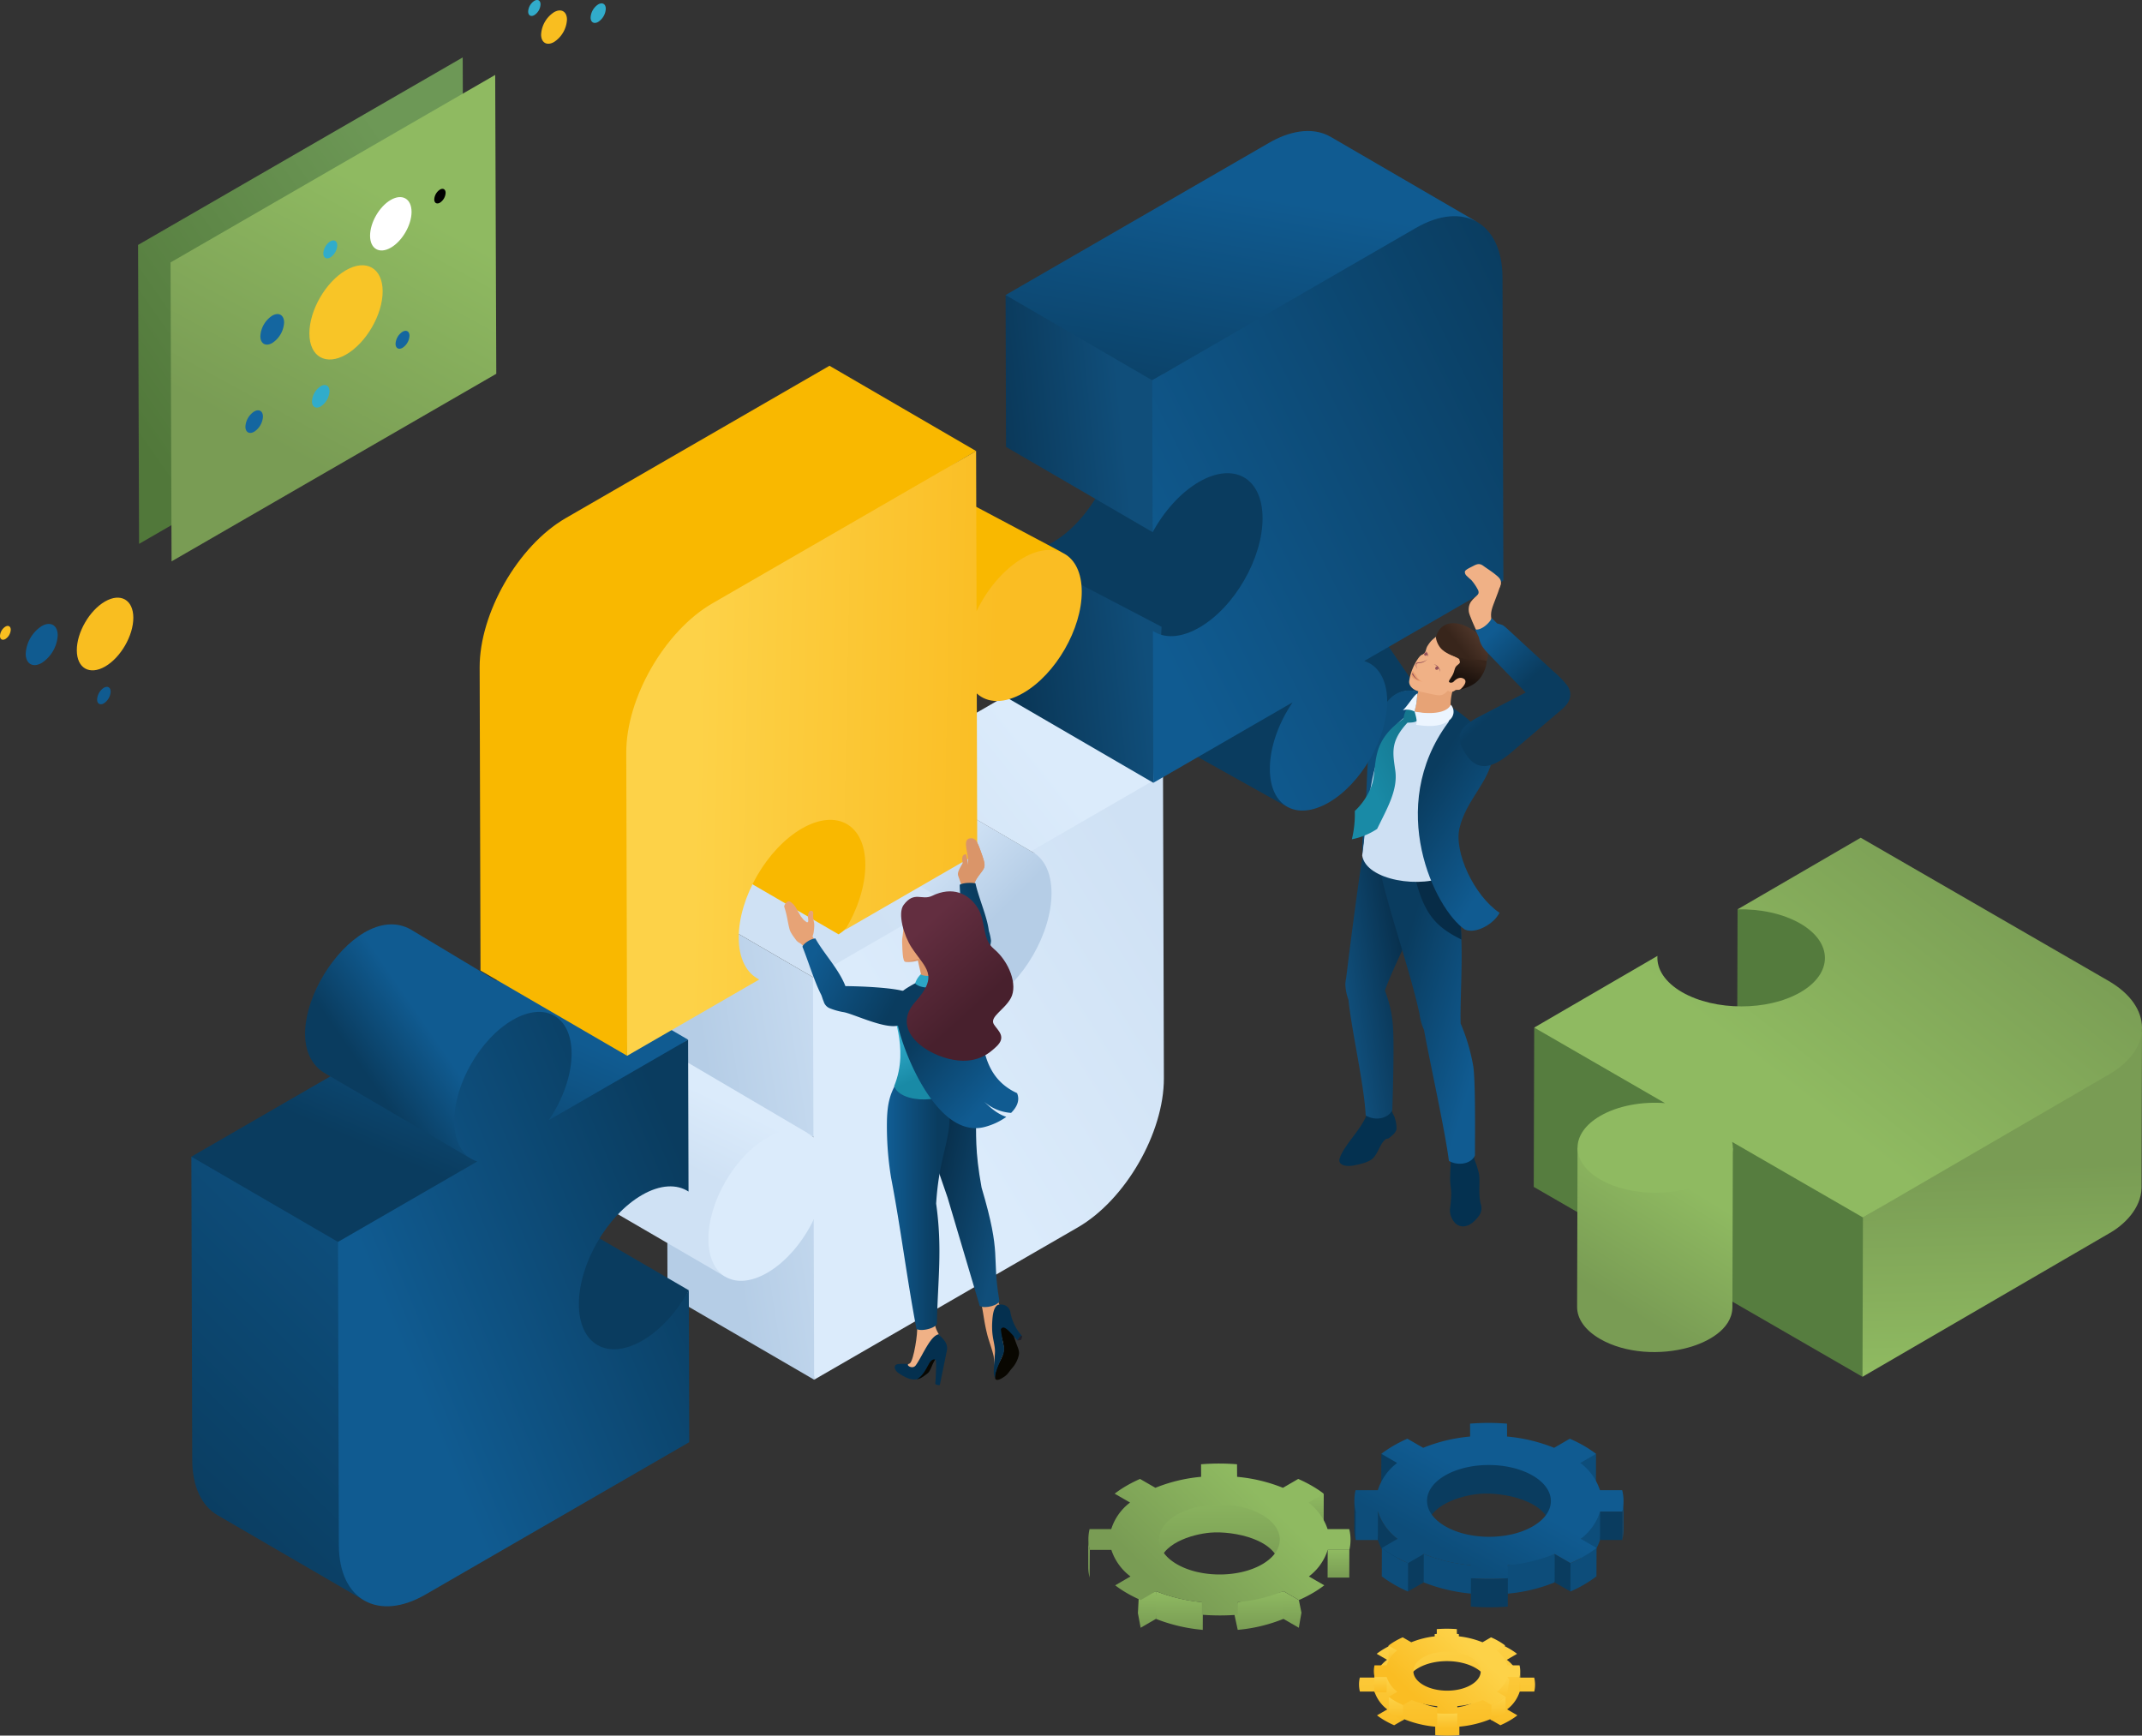 <svg xmlns="http://www.w3.org/2000/svg" xmlns:xlink="http://www.w3.org/1999/xlink" width="809.393" height="655.786" viewBox="0 0 809.393 655.786">
  <rect x="0" y="0" width="809.393" height="655.786" fill="#333333" stroke="none"/>
  <defs>
    <linearGradient id="linear-gradient" x1="0.511" y1="0.974" x2="0.498" y2="0.398" gradientUnits="objectBoundingBox">
      <stop offset="0" stop-color="#8fba61"/>
      <stop offset="1" stop-color="#799c54"/>
    </linearGradient>
    <linearGradient id="linear-gradient-2" x1="0.62" y1="0.142" x2="0.324" y2="0.781" xlink:href="#linear-gradient"/>
    <linearGradient id="linear-gradient-3" x1="0.384" y1="0.621" x2="0.883" y2="0.231" xlink:href="#linear-gradient"/>
    <linearGradient id="linear-gradient-4" x1="0.792" y1="0.27" x2="0.098" y2="0.693" gradientUnits="objectBoundingBox">
      <stop offset="0" stop-color="#072c47"/>
      <stop offset="1" stop-color="#104e7a"/>
    </linearGradient>
    <linearGradient id="linear-gradient-5" x1="0.948" y1="0.732" x2="0.371" y2="0.193" gradientUnits="objectBoundingBox">
      <stop offset="0" stop-color="#105b91"/>
      <stop offset="1" stop-color="#0a3c5f"/>
    </linearGradient>
    <linearGradient id="linear-gradient-6" x1="0.821" y1="0.834" x2="0.451" y2="0.31" xlink:href="#linear-gradient-5"/>
    <linearGradient id="linear-gradient-7" x1="0.333" y1="0.652" x2="0.852" y2="0.195" gradientUnits="objectBoundingBox">
      <stop offset="0" stop-color="#198aa6"/>
      <stop offset="1" stop-color="#15778f"/>
    </linearGradient>
    <linearGradient id="linear-gradient-8" x1="0.513" y1="0.181" x2="0.305" y2="0.624" gradientUnits="objectBoundingBox">
      <stop offset="0" stop-color="#38251b"/>
      <stop offset="1" stop-color="#1c120d"/>
    </linearGradient>
    <linearGradient id="linear-gradient-9" x1="0.636" y1="0.48" x2="0.355" y2="0.684" gradientUnits="objectBoundingBox">
      <stop offset="0" stop-color="#4d3529"/>
      <stop offset="1" stop-color="#38251b"/>
    </linearGradient>
    <linearGradient id="linear-gradient-10" x1="0.374" y1="0.382" x2="0.629" y2="0.654" gradientUnits="objectBoundingBox">
      <stop offset="0" stop-color="#d5e6f8"/>
      <stop offset="1" stop-color="#b5cde6"/>
    </linearGradient>
    <linearGradient id="linear-gradient-11" x1="1.406" y1="0.054" x2="0.324" y2="0.555" xlink:href="#linear-gradient-10"/>
    <linearGradient id="linear-gradient-12" x1="0.817" y1="0.359" x2="0.315" y2="0.592" gradientUnits="objectBoundingBox">
      <stop offset="0" stop-color="#dbebfb"/>
      <stop offset="1" stop-color="#cfe1f4"/>
    </linearGradient>
    <linearGradient id="linear-gradient-13" x1="0.555" y1="0.252" x2="0.427" y2="0.525" xlink:href="#linear-gradient-12"/>
    <linearGradient id="linear-gradient-14" x1="0.515" y1="0.553" x2="0.995" y2="0.158" xlink:href="#linear-gradient-12"/>
    <linearGradient id="linear-gradient-15" x1="-0.306" y1="0.744" x2="0.781" y2="0.401" xlink:href="#linear-gradient-4"/>
    <linearGradient id="linear-gradient-16" x1="0.573" y1="0.289" x2="0.274" y2="1.204" xlink:href="#linear-gradient-5"/>
    <linearGradient id="linear-gradient-17" x1="0.094" y1="0.801" x2="0.988" y2="0.016" xlink:href="#linear-gradient-5"/>
    <linearGradient id="linear-gradient-18" x1="0.654" y1="0.014" x2="0.127" y2="0.796" xlink:href="#linear-gradient-5"/>
    <linearGradient id="linear-gradient-19" x1="0.694" y1="0.239" x2="0.369" y2="0.678" xlink:href="#linear-gradient-5"/>
    <linearGradient id="linear-gradient-20" x1="0.532" y1="0.464" x2="0.298" y2="0.611" xlink:href="#linear-gradient-5"/>
    <linearGradient id="linear-gradient-21" x1="0.283" y1="0.7" x2="0.952" y2="0.211" xlink:href="#linear-gradient-5"/>
    <linearGradient id="linear-gradient-22" x1="0.153" y1="0.494" x2="0.811" y2="0.512" gradientUnits="objectBoundingBox">
      <stop offset="0" stop-color="#fdd248"/>
      <stop offset="1" stop-color="#fabd23"/>
    </linearGradient>
    <linearGradient id="linear-gradient-23" x1="0.171" y1="0.2" x2="0.419" y2="0.553" xlink:href="#linear-gradient-5"/>
    <linearGradient id="linear-gradient-24" x1="0.244" y1="0.781" x2="0.792" y2="0.172" xlink:href="#linear-gradient-5"/>
    <linearGradient id="linear-gradient-25" x1="0.258" y1="0.267" x2="0.973" y2="0.702" xlink:href="#linear-gradient-4"/>
    <linearGradient id="linear-gradient-26" x1="0.046" y1="0.497" x2="0.809" y2="0.505" xlink:href="#linear-gradient-5"/>
    <linearGradient id="linear-gradient-27" x1="0.468" y1="0.384" x2="0.571" y2="0.731" gradientUnits="objectBoundingBox">
      <stop offset="0" stop-color="#31adcc"/>
      <stop offset="1" stop-color="#198aa6"/>
    </linearGradient>
    <linearGradient id="linear-gradient-28" x1="0.743" y1="0.784" x2="0.362" y2="0.303" xlink:href="#linear-gradient-5"/>
    <linearGradient id="linear-gradient-29" x1="0.037" y1="0.339" x2="0.849" y2="0.68" xlink:href="#linear-gradient-5"/>
    <linearGradient id="linear-gradient-30" x1="0.25" y1="0.224" x2="0.573" y2="0.732" gradientUnits="objectBoundingBox">
      <stop offset="0" stop-color="#632e40"/>
      <stop offset="1" stop-color="#48202d"/>
    </linearGradient>
    <linearGradient id="linear-gradient-31" x1="0.553" y1="0.444" x2="0.26" y2="0.751" gradientUnits="objectBoundingBox">
      <stop offset="0" stop-color="#105b91"/>
      <stop offset="1" stop-color="#0d4d7a"/>
    </linearGradient>
    <linearGradient id="linear-gradient-32" x1="0.5" y1="0" x2="0.5" y2="1" xlink:href="#linear-gradient"/>
    <linearGradient id="linear-gradient-48" x1="0.744" y1="0.355" x2="0.205" y2="0.676" xlink:href="#linear-gradient"/>
    <linearGradient id="linear-gradient-49" x1="0.5" y1="0" x2="0.5" y2="1" xlink:href="#linear-gradient-22"/>
    <linearGradient id="linear-gradient-66" x1="0.744" y1="0.355" x2="0.205" y2="0.676" xlink:href="#linear-gradient-22"/>
    <linearGradient id="linear-gradient-67" x1="0.79" y1="0.196" x2="0.117" y2="0.9" gradientUnits="objectBoundingBox">
      <stop offset="0" stop-color="#6d9856"/>
      <stop offset="1" stop-color="#51783a"/>
    </linearGradient>
    <linearGradient id="linear-gradient-68" x1="0.6" y1="0.226" x2="0.395" y2="0.786" xlink:href="#linear-gradient"/>
  </defs>
  <g id="Group_6655" data-name="Group 6655" transform="translate(620.711 -5192.596)">
    <g id="Group_3961" data-name="Group 3961" transform="translate(-196 -68)">
      <g id="Group_3960" data-name="Group 3960">
        <g id="Group_3914" data-name="Group 3914" transform="translate(-2005.979 4198.104)">
          <g id="Group_3917" data-name="Group 3917" transform="translate(2152.257 1379.017)">
            <g id="Group_3916" data-name="Group 3916" transform="translate(8.564)">
              <path id="Path_9662" data-name="Path 9662" d="M2468.428,1503.067l-.118,41.14c11.784.079,33.818-6.648,33.983-23.5C2502.335,1506.623,2479.939,1500.322,2468.428,1503.067Z" transform="translate(-2391.412 -1476.007)" fill="#547b3d" fill-rule="evenodd"/>
              <path id="Path_9663" data-name="Path 9663" d="M2457.686,1601.662c-42.638-22.083-45.992-24.994-87.893-41.111l-.173,60.2q62.114,35.872,124.223,71.75l8.389-60.2Z" transform="translate(-2369.619 -1488.818)" fill="#567d3f" fill-rule="evenodd"/>
              <path id="Path_9664" data-name="Path 9664" d="M2610.063,1570.159c-30.99,18.017-49.883,44.188-80.849,62.184l-.167,60.2q46.438-27,92.942-54.043c6.2-3.418,12.25-9.663,12.5-17.185.005-.123.005-.25.005-.378l.171-60.2C2634.588,1568.513,2616.346,1566.491,2610.063,1570.159Z" transform="translate(-2404.824 -1488.859)" fill-rule="evenodd" fill="url(#linear-gradient)"/>
              <path id="Path_9665" data-name="Path 9665" d="M2390.816,1618.721l-.167,60.2c-.015,4.371,2.868,8.747,8.646,12.086,9.637,5.577,22.985,6.191,33.533,3.218,6.724-1.851,16.2-6.6,16.493-14.892,0-.089.006-.177.006-.262l.171-60.193C2438.983,1623.51,2401.625,1624.219,2390.816,1618.721Z" transform="translate(-2374.262 -1501.642)" fill-rule="evenodd" fill="url(#linear-gradient-2)"/>
              <path id="Path_9666" data-name="Path 9666" d="M2586.81,1522.594q-46.794-27.033-93.587-54.062l-46.538,27.06c8.518-.183,17.167,1.595,23.672,5.352,12.409,7.167,12.443,18.8.147,25.948-12.331,7.167-32.37,7.167-44.78,0-6.5-3.757-9.63-8.743-9.315-13.7l-46.566,27.075,46.871,27.076,2.544,1.473c-8.7-.656-17.811.959-24.49,4.844-11.424,6.639-11.4,17.4.105,24.043s30.1,6.64,41.522,0c6.678-3.884,9.4-9.181,8.248-14.228l2.544,1.473,46.872,27.069q46.448-26.995,92.948-54.036C2603.766,1548.231,2603.647,1532.317,2586.81,1522.594Z" transform="translate(-2369.668 -1468.532)" fill-rule="evenodd" fill="url(#linear-gradient-3)"/>
            </g>
          </g>
          <g id="Group_3946" data-name="Group 3946" transform="translate(1644.244 1111.986)">
            <g id="Group_3924" data-name="Group 3924" transform="translate(424.648 156.846)">
              <path id="Path_9668" data-name="Path 9668" d="M2289.1,1389.294c-3.7-6.529-18.311-27.163-16.339-32.161l.071-.176a11.74,11.74,0,0,1,3.4-5.588c6.029-6.145,12.374-12.729,18.24-18.646,2.411-2.431,1.972-1.759,5.028-3.3l2.343-2.233c1.82,3.146,6.849,4.173,8.214,3.487l-1.962,2.46c-1,3.855-1.14,3.541-3.749,6.553l-15.7,18.583,13.994,20.459C2310.456,1391.4,2295.284,1399.174,2289.1,1389.294Z" transform="translate(-2256.261 -1327.187)" fill="#0a3c5f" fill-rule="evenodd"/>
              <g id="Group_3923" data-name="Group 3923" transform="translate(18.461 29.126)">
                <path id="Path_9670" data-name="Path 9670" d="M2337.873,1621.57a19.747,19.747,0,0,0,.542,2.782,32.33,32.33,0,0,1,1.43,4.471c.732,3.115-.275,7.286.713,11.693a4.82,4.82,0,0,1-.7,4.728c-1.147,1.526-3.306,3.971-6.119,3.879a4.218,4.218,0,0,1-2.969-1.441,7.1,7.1,0,0,1-1.774-5.223,43.251,43.251,0,0,0,.466-6.01c-.072-2.158-.467-3.346-.418-5.712.052-2.5.245-5.945.283-7.558Z" transform="translate(-2287.177 -1421.212)" fill="#043150" fill-rule="evenodd"/>
                <path id="Path_9671" data-name="Path 9671" d="M2294.932,1599.657a11.146,11.146,0,0,0,1.067,2.649,12.538,12.538,0,0,1,.947,5.079c-.5,1.633-1.65,2.3-2.931,3.425l-.9.2c-2.239,1.212-3.057,5.463-5.135,7.4-1.467,1.366-4.383,2.109-7.28,2.668-3.1.6-6.035-.287-5.231-2.722,2-6.051,10.655-12.884,10.853-19.645Z" transform="translate(-2275.33 -1416.172)" fill="#043150" fill-rule="evenodd"/>
                <path id="Path_9672" data-name="Path 9672" d="M2279.44,1530.7c1.147,11.537,5.972,32.28,6.5,43.7,3.682,2.141,8.38,1.205,10.058-1.978.359-10.573.629-24.761.307-30.521a44.765,44.765,0,0,0-2.615-13.36c-.153-.473-.31-.927-.471-1.368,4.182-11.98,13.639-27.016,13.975-38.61.153-5.3-2.25-11.446-2.486-15.879-10.348,8.987-15.945,2.821-19.3,1.291-.617,3.626-.806,3.094-1.358,6.922-1.867,12.941-3.685,26.792-5.327,40.273q-.119.69-.167,1.342a11.635,11.635,0,0,0-.3,2.38A18.527,18.527,0,0,0,2279.44,1530.7Z" transform="translate(-2275.975 -1388.389)" fill-rule="evenodd" fill="url(#linear-gradient-4)"/>
                <path id="Path_9673" data-name="Path 9673" d="M2311.414,1543.2c2.08,11.592,7.971,38.1,9.417,49.522,3.739,2.078,8.514.992,9.835-2.046.043-10.51.181-27.795-.606-33.562a71.9,71.9,0,0,0-4.808-16.336c-.314-12.682,1.917-34.975-1.739-46.908-1.606-5.241-5.943-10.883-7.636-15.207-2.319,3.561-5.129,5.061-12.79,4.436-.75-.061-7.137-4.627-9.246-5.151,2.673,16.112,12.158,41.793,15.9,59.365A20.352,20.352,0,0,0,2311.414,1543.2Z" transform="translate(-2279.418 -1389.549)" fill-rule="evenodd" fill="url(#linear-gradient-5)"/>
                <path id="Path_9674" data-name="Path 9674" d="M2329.424,1509.274a60.012,60.012,0,0,0-2.04-15.2c-1.606-5.241-5.944-10.882-7.637-15.207-1.805,2.774-3.91,4.3-8.375,4.539C2314.859,1499.654,2319.8,1504.488,2329.424,1509.274Z" transform="translate(-2283.289 -1389.751)" fill="#072c47" fill-rule="evenodd"/>
                <path id="Path_9675" data-name="Path 9675" d="M2328.39,1411.506c-2.4-1.773-8.292-6.807-13.54-10.256-6.914-4.545-14.156-6.419-19.677,1.607-3.136,4.559-5.475,11.3-6.039,20.323-.221,3.519.134,7.007.159,10.873.032,5.119-1.567,8.855-2.292,13.253-.5,3.054.436,5.8-.177,8.215-.2,1.536-.272,2.95-.4,4.08,1.522,9.4,22.468,12.715,32.755,7.348-.2-.785.084-2.725-.159-4.839.943-2.219,1.77-3.228,2.328-5.94,1.18-5.727.551-9.232,3.606-14.351,4.157-6.964,8.778-14.546,9.452-20.122C2334.958,1417.137,2331.5,1413.8,2328.39,1411.506Z" transform="translate(-2277.78 -1371.778)" fill="#cee0f3" fill-rule="evenodd"/>
                <path id="Path_9676" data-name="Path 9676" d="M2306.543,1398.1c5.87-1.8,14.22,2.741,18.76,5.857,8.1,5.557,15.723,13.023,14.814,18.7-1.522,9.491-9.969,16.062-12.484,26.633-2.131,8.96,5.426,25.483,15.136,32-2.07,4.146-8.964,8.135-13.1,6.331-11.358-7.733-30.035-46.212-6.323-78.226C2326.3,1405.4,2310.578,1403.074,2306.543,1398.1Z" transform="translate(-2282.223 -1371.857)" fill-rule="evenodd" fill="url(#linear-gradient-6)"/>
                <path id="Path_9677" data-name="Path 9677" d="M2286.542,1458.994c-.265-7.591.97-14.487,1.392-21.4.4-6.469.134-12.851,1.6-19.823,1.692-8.038,4.561-17.121,10.537-19.726,2.923-1.275,6.086-1.52,13.356,1.475l-1.625,3.875c-14.137,2.558-19.464,15.551-22.012,29.711C2288.174,1442.09,2287.464,1451.436,2286.542,1458.994Z" transform="translate(-2277.798 -1371.735)" fill="#0d4d7a" fill-rule="evenodd"/>
                <g id="Group_3918" data-name="Group 3918" transform="translate(4.736 20.771)">
                  <path id="Path_9678" data-name="Path 9678" d="M2302.428,1411.269c-6.564,7.069-5.562,11.281-4.608,18.087,1.04,7.413-3.135,14.362-6.855,22.05a26.5,26.5,0,0,1-9.557,3.921,40.31,40.31,0,0,0,1.118-10.7c3.514-3.248,6.222-7.934,6.918-11.757,1.375-7.54-.127-15.008,11.427-23.07.6-3.144,1.236-3.592,1.978-3.7.868-.133.307-.5,2.194.828,1.245.877,2.532,1.746,1.53,3.067C2305.8,1411,2305.042,1411.2,2302.428,1411.269Z" transform="translate(-2281.408 -1394.447)" fill-rule="evenodd" fill="url(#linear-gradient-7)"/>
                  <path id="Path_9679" data-name="Path 9679" d="M2312.578,1399.626c.222-3.3,1.551-4.925,1.685-8.047l10.518-.148,3.447-.236a20.306,20.306,0,0,0-2.771,10.915c-1.1,3.985-9.25,2.473-13.575,1.74C2311.817,1402.741,2312.613,1400.987,2312.578,1399.626Z" transform="translate(-2288.136 -1391.195)" fill="#e7a376" fill-rule="evenodd"/>
                  <path id="Path_9680" data-name="Path 9680" d="M2310.614,1405.506c.022-.629.395-1.788.586-2.854.171-.953.316-3.412.549-3.969-.978-.156-3.7,4.6-5.611,6.277A5.9,5.9,0,0,1,2310.614,1405.506Z" transform="translate(-2286.869 -1392.845)" fill="#ecf5ff" fill-rule="evenodd"/>
                  <path id="Path_9681" data-name="Path 9681" d="M2325.535,1404.067c-1.745,3.667-9.124,3.51-13.7,2.614.485,1.665,1.128,3.771.546,4.973,3.26.466,8.8,1.236,12.413-1.625A3.975,3.975,0,0,0,2325.535,1404.067Z" transform="translate(-2288.126 -1394.033)" fill="#ecf5ff" fill-rule="evenodd"/>
                </g>
                <g id="Group_3922" data-name="Group 3922" transform="translate(26.383)">
                  <path id="Path_9682" data-name="Path 9682" d="M2312.905,1391.339c1.515.206,6.2,1.42,7.616,1.438,2.609.032,2.9-2.177,6.5-4.15,2.86.281,4.324-.2,5.469-1.19,2.715-2.353,3.714-6.575,3.047-9.942a9.448,9.448,0,0,0-5.055-6.645c-5.353-2.946-9.364-2.244-13,1.434a14.344,14.344,0,0,0-1.529,2.156c-.441.994-.335,1.309-.7,1.955a2.17,2.17,0,0,1-1.209,1.052c-.84.359-1.929,1.941-2.941,3.95a19.721,19.721,0,0,0-1.913,6.143C2309.107,1389.166,2310.567,1390.737,2312.905,1391.339Z" transform="translate(-2309.19 -1365.535)" fill="#f0b186" fill-rule="evenodd"/>
                  <path id="Path_9683" data-name="Path 9683" d="M2325.442,1376.689c1.6.261,7.572,1.218,10.242,1.527,2.732.317,5.691.7,6.386,3.092.107,2.754-1.783,6.174-3.354,7.705-2.25,2.189-5.493,3.161-9.368,3.844-1.458.257,1.235-3.207,1.515-4.14-1.37.931-2.21,1.136-2.673.93-.336-.15-.783-.212.383-1.822,1.788-2.467.907-3.71,2.643-4.92,1.391-.968.422-1.43.511-2.142C2329.852,1379.534,2327.53,1379.225,2325.442,1376.689Z" transform="translate(-2312.779 -1367.226)" fill-rule="evenodd" fill="url(#linear-gradient-8)"/>
                  <path id="Path_9684" data-name="Path 9684" d="M2333.332,1391.124c2.367.714.806,2.92-.442,4.042-.857.771-1.565.161-2.355.688a2.122,2.122,0,0,1-2.457.126c-1.136-.861.812-2.069,1.438-2.654C2330.181,1392.11,2331.829,1390.67,2333.332,1391.124Z" transform="translate(-2313.283 -1370.389)" fill="#f0b186" fill-rule="evenodd"/>
                  <path id="Path_9685" data-name="Path 9685" d="M2341.375,1378.886c-1.718-.657-4.589-.422-7.48-.808-3.983-.532-8.069-1.808-10.052-4.26-1.139-1.409-1.832-3.515-1.589-4.3C2325.885,1357.821,2344.991,1369.178,2341.375,1378.886Z" transform="translate(-2312.064 -1364.549)" fill-rule="evenodd" fill="url(#linear-gradient-9)"/>
                  <path id="Path_9686" data-name="Path 9686" d="M2316.793,1382.071c-1.888,1.451-3.635,1.013-4.066,1.3-.453.306-.465,1.4.259,2.372-.546-1.025-.392-1.909-.156-2.053C2313.581,1383.237,2314.818,1383.987,2316.793,1382.071Z" transform="translate(-2309.901 -1368.412)" fill="#955259" fill-rule="evenodd"/>
                  <g id="Group_3919" data-name="Group 3919" transform="translate(9.351 15.488)">
                    <path id="Path_9687" data-name="Path 9687" d="M2323.552,1387.341a4.292,4.292,0,0,0-2.36-2.924A3.012,3.012,0,0,1,2323.552,1387.341Z" transform="translate(-2321.192 -1384.417)" fill="#955259" fill-rule="evenodd"/>
                    <path id="Path_9688" data-name="Path 9688" d="M2322.017,1386.671c-.4-.29-.121-.878.222-1.084a.508.508,0,0,1,.571.054.641.641,0,0,1,.227.751A.69.69,0,0,1,2322.017,1386.671Z" transform="translate(-2321.331 -1384.661)" fill="#955259" fill-rule="evenodd"/>
                  </g>
                  <g id="Group_3920" data-name="Group 3920" transform="translate(5.666 10.538)">
                    <path id="Path_9689" data-name="Path 9689" d="M2317.978,1380a1.725,1.725,0,0,0-1.059-1.935,2.581,2.581,0,0,1,.939,2.079Z" transform="translate(-2316.563 -1378.068)" fill="#955259" fill-rule="evenodd"/>
                    <path id="Path_9690" data-name="Path 9690" d="M2316.659,1379.851c-.4-.29-.121-.877.221-1.084a.511.511,0,0,1,.571.053.643.643,0,0,1,.227.751A.689.689,0,0,1,2316.659,1379.851Z" transform="translate(-2316.462 -1378.208)" fill="#955259" fill-rule="evenodd"/>
                  </g>
                  <g id="Group_3921" data-name="Group 3921" transform="translate(0.826 18.135)">
                    <path id="Path_9691" data-name="Path 9691" d="M2311.077,1387.939c.205.169.188.331.354.6a2.41,2.41,0,0,1,.628.809,4.744,4.744,0,0,0,2.475,2.5c-1.493-.43-3.84-.671-4.261-2.378-.119-.485.3-.863.3-1.2C2310.573,1388.023,2310.666,1387.6,2311.077,1387.939Z" transform="translate(-2310.25 -1387.813)" fill="#ea9f6f" fill-rule="evenodd"/>
                    <path id="Path_9692" data-name="Path 9692" d="M2310.863,1388.587a5.812,5.812,0,0,0,2.574,2.946,5.551,5.551,0,0,1-2.833-2.439l.224-.453Z" transform="translate(-2310.329 -1387.984)" fill="#955259" fill-rule="evenodd"/>
                  </g>
                </g>
              </g>
            </g>
            <g id="Group_3925" data-name="Group 3925" transform="translate(151.943 211.119)">
              <path id="Path_9693" data-name="Path 9693" d="M2101.5,1466.515l-55.4-32.212c4.281,2.486,6.953,7.817,6.974,15.336.046,14.066-9,29.93-19.353,38.205-5.617,4.467-14.445,8.883-21.518,4.786l54.933,33.611c20.713,13.321,44.954-22.172,42.9-44.391C2110.013,1474.333,2106.559,1468.064,2101.5,1466.515Z" transform="translate(-1926.058 -1405.074)" fill-rule="evenodd" fill="url(#linear-gradient-10)"/>
              <path id="Path_9694" data-name="Path 9694" d="M1949.241,1586.391l55.4,32.211,7.5,19.042-7.33,41.46-55.405-32.207-.17-60.507Zm55.313,1.132,1.317-3.271,4.817-28.619-6.306-28.613-55.4-32.214c.058,20.226.119,41.851.172,60.51Z" transform="translate(-1912.099 -1418.412)" fill-rule="evenodd" fill="url(#linear-gradient-11)"/>
              <path id="Path_9695" data-name="Path 9695" d="M1998.9,1444.371l-49.919,28.83,55.4,32.214,19.828-3.909,30.092-24.927-55.4-32.208Zm82.343-47.563,55.4,32.212-36.6,26.008-13.285,2.807-55.4-32.212Z" transform="translate(-1912.099 -1396.808)" fill-rule="evenodd" fill="url(#linear-gradient-12)"/>
              <path id="Path_9696" data-name="Path 9696" d="M1909.451,1626.981l51.318,29.848c-2.371-1.377,27.074-56.625,31.4-54.12l-51.9-30.516c-17.581-9.656-40.414,19.944-38.517,40.478C1901.775,1619.62,1905.163,1624.418,1909.451,1626.981Z" transform="translate(-1901.646 -1435.058)" fill-rule="evenodd" fill="url(#linear-gradient-13)"/>
              <path id="Path_9697" data-name="Path 9697" d="M2141.144,1438.13l-49.889,28.815c4.731,2.276,7.735,7.786,7.756,15.75.042,15.19-10.665,33.7-23.845,41.32-13.217,7.634-23.96,1.51-24-13.684-.026-7.964,2.935-16.914,7.635-24.642l-49.919,28.837.161,57.389.011,3.114c-4.067-3.739-10.434-3.911-17.593.225-12.246,7.074-22.151,24.2-22.108,38.273.036,14.041,10.009,19.766,22.251,12.694,7.164-4.137,13.5-11.733,17.54-20.112l.01,3.114.163,57.389q49.839-28.783,99.637-57.55c17.97-10.376,32.576-35.73,32.517-56.382Q2141.3,1495.386,2141.144,1438.13Z" transform="translate(-1916.597 -1405.917)" fill-rule="evenodd" fill="url(#linear-gradient-14)"/>
            </g>
            <g id="Group_3926" data-name="Group 3926" transform="translate(317.005)">
              <path id="Path_9698" data-name="Path 9698" d="M2181.777,1400.615l52.213,29.176c-9.7-5.639-6.4-21.923-2.708-30.382a.949.949,0,0,1,.038-.087c3.629-8.282,10.256-17.043,18.173-21.622,4.548-2.619,10.7-4.4,15.575-1.561l-50.34-29.28c-4.223-4.083-10.407-2.618-15.447-.346C2180.587,1354.95,2165.82,1391.341,2181.777,1400.615Z" transform="translate(-2127.068 -1174.11)" fill="#0a3c5f" fill-rule="evenodd"/>
              <path id="Path_9699" data-name="Path 9699" d="M2205.281,1284.346l-56.808-31.744c10.554,6.136,6.964,23.852,2.946,33.056a.962.962,0,0,1-.042.1c-3.948,9.011-11.157,18.543-19.774,23.524-4.947,2.851-11.638,4.792-16.945,1.7l54.77,31.856c4.594,4.443,11.324,2.85,16.806.376C2206.577,1334.03,2222.644,1294.437,2205.281,1284.346Z" transform="translate(-2113.746 -1153.897)" fill="#0a3c5f" fill-rule="evenodd"/>
              <path id="Path_9700" data-name="Path 9700" d="M2172.433,1330.837l-58.677-30.651.163,57.389,55.4,32.213,3.113-58.951Zm.826-96.26-59.77-29.087.162,57.388,55.4,32.212Z" transform="translate(-2113.487 -1143.511)" fill-rule="evenodd" fill="url(#linear-gradient-15)"/>
              <path id="Path_9701" data-name="Path 9701" d="M2291.7,1160.388l-55.4-32.213c-7.359-4.207-16.292-1.745-23.177,2.234l-99.643,57.553,55.4,32.211c33.224-19.193,65.168-24.62,98.394-43.814C2274.079,1172.456,2284.441,1156.136,2291.7,1160.388Z" transform="translate(-2113.487 -1125.983)" fill-rule="evenodd" fill="url(#linear-gradient-16)"/>
              <path id="Path_9702" data-name="Path 9702" d="M2264.685,1335.347l2.71-1.564,49.888-28.814q-.164-57.237-.325-114.548c-.057-20.658-14.761-29.077-32.726-18.7q-49.839,28.79-99.643,57.556l.163,57.39c4.333-7.938,10.58-14.974,17.54-19,13.216-7.633,23.96-1.51,24,13.685s-10.627,33.686-23.844,41.319c-6.959,4.021-13.227,4.252-17.593,1.3l.164,57.389,49.92-28.836,2.71-1.562c-5.272,7.708-8.631,16.966-8.605,25.2.037,14.079,10.011,19.725,22.257,12.652,12.211-7.052,22.115-24.18,22.077-38.257C2273.353,1342.324,2269.952,1336.967,2264.685,1335.347Z" transform="translate(-2129.188 -1135.086)" fill-rule="evenodd" fill="url(#linear-gradient-17)"/>
            </g>
            <g id="Group_3927" data-name="Group 3927" transform="translate(9.335 299.771)">
              <path id="Path_9703" data-name="Path 9703" d="M1783.391,1648.461l-64.768-25.337q.163,57.293.326,114.549c.028,10.263,3.686,17.5,9.555,20.912l55.4,32.213C1899.231,1581.03,1783.95,1845.106,1783.391,1648.461Z" transform="translate(-1718.622 -1535.354)" fill-rule="evenodd" fill="url(#linear-gradient-18)"/>
              <path id="Path_9704" data-name="Path 9704" d="M1878.964,1646.578a53.757,53.757,0,0,1-12.9,15.74c-5.575,4.5-14.563,9.091-21.654,4.91h0l54.929,32.993c12.987,7.307,29.584-8.268,35.031-21.438Z" transform="translate(-1746.398 -1540.525)" fill="#0a3c5f" fill-rule="evenodd"/>
              <path id="Path_9705" data-name="Path 9705" d="M1850.921,1525.09l-53.51,31.022,55.4,32.213,17.73-6.86,35.776-24.162-55.4-32.214Zm-79.666,46.019,64.3,28.464-11.294,14.373-50.232,19.774-55.405-32.209C1736.216,1591.348,1755.593,1580.152,1771.255,1571.109Z" transform="translate(-1718.622 -1513.741)" fill-rule="evenodd" fill="url(#linear-gradient-19)"/>
              <path id="Path_9706" data-name="Path 9706" d="M1836.173,1598.906l-55.515-32.479c-21.048-14.132,10.754-66.517,33.05-53.971l54.93,32.993C1850.382,1540.4,1823.746,1585.2,1836.173,1598.906Z" transform="translate(-1730.798 -1510.532)" fill-rule="evenodd" fill="url(#linear-gradient-20)"/>
              <path id="Path_9707" data-name="Path 9707" d="M1922.294,1658.141c-4.37,7.961-10.617,15-17.545,19-13.21,7.635-23.954,1.476-24-13.682-.041-15.195,10.633-33.686,23.85-41.321,6.922-4,13.189-4.188,17.587-1.3l-.162-57.389-49.916,28.836-2.716,1.562c5.241-7.687,8.631-16.967,8.61-25.2-.042-14.079-10.008-19.725-22.254-12.652s-22.117,24.181-22.079,38.258c.025,8.232,3.425,13.59,8.689,15.21l-2.708,1.568-49.92,28.832q.163,57.289.323,114.547c.058,20.656,14.8,29.055,32.728,18.7q49.839-28.789,99.677-57.578Z" transform="translate(-1734.324 -1519.882)" fill-rule="evenodd" fill="url(#linear-gradient-21)"/>
            </g>
            <g id="Group_3928" data-name="Group 3928" transform="translate(118.268 88.709)">
              <path id="Path_9708" data-name="Path 9708" d="M2123.486,1323.736l-39.372-20.885c-9.363-2.923-23.511,27.228-16.757,35.548l50.58,28.927C2130.376,1358.148,2134.016,1330.273,2123.486,1323.736Z" transform="translate(-1904.174 -1253.641)" fill="#f9b800" fill-rule="evenodd"/>
              <path id="Path_9709" data-name="Path 9709" d="M2026.625,1455.74l-21.735-11.516c-9.363-2.923-23.511,27.228-16.758,35.548l34.192,19.869C2038.354,1489.215,2037.154,1462.278,2026.625,1455.74Z" transform="translate(-1886.68 -1284.807)" fill="#f9b800" fill-rule="evenodd"/>
              <path id="Path_9710" data-name="Path 9710" d="M2046.019,1271.991l-55.4-32.211q-49.838,28.783-99.674,57.572c-18.156,10.5-32.566,36.075-32.517,56.387q.162,57.293.324,114.548l55.4,32.208C1913.869,1399.587,1959.256,1322.1,2046.019,1271.991Z" transform="translate(-1858.428 -1239.78)" fill="#f9b800" fill-rule="evenodd"/>
              <path id="Path_9711" data-name="Path 9711" d="M2079.43,1321.535c-7.159,4.137-13.505,11.692-17.535,20.07l-.174-60.5q-49.838,28.785-99.674,57.574c-17.931,10.36-32.572,35.73-32.513,56.381q.16,57.3.324,114.549l49.92-28.831c-4.732-2.318-7.731-7.791-7.754-15.749-.043-15.195,10.629-33.65,23.846-41.284s23.957-1.547,24,13.642c.02,7.965-2.9,16.857-7.636,24.643l49.916-28.837-.168-60.5c4.062,3.739,10.434,3.954,17.592-.182,12.248-7.073,22.116-24.218,22.078-38.3S2091.676,1314.461,2079.43,1321.535Z" transform="translate(-1874.13 -1248.889)" fill-rule="evenodd" fill="url(#linear-gradient-22)"/>
            </g>
            <g id="Group_3929" data-name="Group 3929" transform="translate(488.588 163.647)">
              <path id="Path_9712" data-name="Path 9712" d="M2338.1,1355.793c-.451-4.327,3.2-5.3,3.942-7.138l8.114-3.548c-.163,1.628-1.561,4.954-2.769,8.168-1.175,3.129-1.035,4.35-.352,7.421-2.1,1.43-3.1,3.356-5.636,3.253C2340.657,1362.5,2338.107,1356.865,2338.1,1355.793Z" transform="translate(-2334.661 -1337.938)" fill="#f0b186" fill-rule="evenodd"/>
              <path id="Path_9713" data-name="Path 9713" d="M2358.653,1390.169l-13.429-13.925c-2.5-2.593-3.6-3.827-4.273-6.948l-1.412-2.961c2.439.561,5.88-2.883,6.244-4.326l2.08,2.086c2.324.615,2.09.5,3.9,2.088l17.354,15.987a37.74,37.74,0,0,1,5.172,5.288c2.122,2.924,1.305,6.071-1.284,8.45l-.173.2-20.4,17.36c-4.625,3.7-10.928,7.541-15.791.863-5.458-7.494-2.736-10.935,3.34-14.48Z" transform="translate(-2333.698 -1341.664)" fill-rule="evenodd" fill="url(#linear-gradient-23)"/>
              <path id="Path_9714" data-name="Path 9714" d="M2339.72,1351.1c.841-1.657,2.181-4.085,1.486-5.369a18.768,18.768,0,0,0-2.56-3.8c-.716-.583-1.559-1.39-1.854-1.691a1.922,1.922,0,0,1-.578-1.328c-.11-.783,1.892-1.617,3.3-2.366,1.522-.81,2.43-.875,3.647.006,2.168,1.572,3.229,2.114,5.272,3.858,1.269,1.083,1.768,2.03,1.174,3.769a10.9,10.9,0,0,1-6.3,5.887Z" transform="translate(-2334.253 -1335.911)" fill="#f0b186" fill-rule="evenodd"/>
            </g>
            <g id="Group_3945" data-name="Group 3945" transform="translate(233.339 267.24)">
              <g id="Group_3944" data-name="Group 3944">
                <g id="Group_3936" data-name="Group 3936" transform="translate(57.766)">
                  <g id="Group_3935" data-name="Group 3935" transform="translate(7.878)">
                    <path id="Path_9734" data-name="Path 9734" d="M2092.212,1486.429a2.564,2.564,0,0,1-1.853-2.488c.047-1.288,1.674-3.692,1.759-3.961.136-.428-.9-3.339,1.3-3.432a22.388,22.388,0,0,1,.747,3.64C2093.93,1481.43,2093.355,1486.2,2092.212,1486.429Z" transform="translate(-2090.358 -1470.508)" fill="#da9569" fill-rule="evenodd"/>
                    <path id="Path_9735" data-name="Path 9735" d="M2094.228,1478.391c-1.179,2.275-3.941,3.05-3.335,5.42a27.133,27.133,0,0,0,1.1,3.08,8.849,8.849,0,0,0,4.679.142,2.9,2.9,0,0,1,.021-.936c.234-1.157.851-2.142,2.515-4.329,1.687-2.218,1.8-2.67.085-7.484-1.257-3.525-1.974-5.457-3.721-5.484C2091.487,1468.735,2094.83,1474.735,2094.228,1478.391Z" transform="translate(-2090.457 -1468.8)" fill="#da9569" fill-rule="evenodd"/>
                    <path id="Path_9736" data-name="Path 9736" d="M2095.884,1485.743c.153.6.316,1.148.491,1.675a6.9,6.9,0,0,0,1.4-.244,2.9,2.9,0,0,1,.021-.935c.234-1.157.851-2.143,2.515-4.329,1.687-2.218,1.8-2.67.085-7.484-.844-2.367-1.446-4.016-2.278-4.853-.407-.409-1.2.153-.928.906,1.189,3.366,2.516,5.564,2.371,8.434C2099.5,1480.131,2095.279,1483.372,2095.884,1485.743Z" transform="translate(-2091.565 -1468.94)" fill="#da9569" fill-rule="evenodd"/>
                  </g>
                  <path id="Path_9737" data-name="Path 9737" d="M2080.473,1530.156c.52-1.982,2.882-4.116,4.126-6.29,2.053-3.587,4.189-8.259,6.585-11.485-1.069-2.345-2.371-18.147-2.366-21.232,1.132-.739,3.958-.889,5.944-.563,1.288,5.78,4.447,12.656,5.056,17.967a20.608,20.608,0,0,1,.81,3.632c.041,1.437-1.167,5.227-1.7,6.663-1.173,3.154-3.629,10.8-6.475,15.618-2.09,3.535-3.912,3.856-5.866,3.627C2082.04,1537.561,2079.437,1534.1,2080.473,1530.156Z" transform="translate(-2080.247 -1473.567)" fill-rule="evenodd" fill="url(#linear-gradient-24)"/>
                </g>
                <g id="Group_3938" data-name="Group 3938" transform="translate(74.669 169.077)">
                  <path id="Path_9738" data-name="Path 9738" d="M2106.932,1685.693a21.971,21.971,0,0,0,1.819,7.519c.5.547,1.126.877,1.419,1.5,1.572,3.344,1.917,6.565.824,23.725l-4.027.086-.515-6.062c-.5-2.456-1.877-6.052-2.436-8.28-1.215-4.85-1.332-7.282-2.076-10.853Z" transform="translate(-2101.941 -1685.693)" fill="#e7a376" fill-rule="evenodd"/>
                  <g id="Group_3937" data-name="Group 3937" transform="translate(3.892 7.067)">
                    <path id="Path_9739" data-name="Path 9739" d="M2119.188,1711.689a6.432,6.432,0,0,0,1.363-.2c.208-.231.6-1.37.314-1.584C2120.358,1709.569,2119.325,1711.36,2119.188,1711.689Z" transform="translate(-2109.641 -1698.089)" fill="#1f202b" fill-rule="evenodd"/>
                    <path id="Path_9740" data-name="Path 9740" d="M2114.549,1703.4c-.481,1.533.2,3.012.685,4.605,1.684,5.564,2.671,5.876,1.957,8.393a11.234,11.234,0,0,1-2.461,4.417c-1.09,1.243-1.419,2.138-2.821,3.107-2.108,1.457-3.987,2.139-3.529-.787a14.119,14.119,0,0,1,.688-2.713c1.495-3.473,3.235-5,2.292-9.33-.7-3.218-1.813-5.337-.367-7.506Z" transform="translate(-2107.239 -1696.664)" fill="#090701" fill-rule="evenodd"/>
                    <path id="Path_9741" data-name="Path 9741" d="M2113.912,1698.029a18.147,18.147,0,0,0,4.249,8.548c-.334-.09-1.193.788-1.667,1.76-3.48-4-5.173-5.949-6.243-4.225a54.959,54.959,0,0,0,1.076,6.106,6.089,6.089,0,0,1-.117,3.173c-1.365,3.283-3.872,8.074-2.916,9.643a5.681,5.681,0,0,1-.71-3.134c.006-2.266.39-5.335.439-7.22.065-2.548-.9-4.758-1.052-8.23a27.88,27.88,0,0,1,.007-2.907c.146-2.454.415-5.709,2.14-6.63a4.434,4.434,0,0,1,3.036.328A3.623,3.623,0,0,1,2113.912,1698.029Z" transform="translate(-2106.936 -1694.758)" fill="#04304f" fill-rule="evenodd"/>
                  </g>
                </g>
                <path id="Path_9742" data-name="Path 9742" d="M2081.761,1629l-12.279-35.6-.4-9.777c-.064-1.579.777-2.739,1.275-3.976,6.473,1.908,10.094,3.964,17.049,3.719,2.086,3.1,4.944,8.91,5.05,13.3.206,8.548-.464,14.251,2.146,28.542,7.758,26.132,3.735,25.224,6.7,42.586.25,1.852-5.451,3.324-7.391,2.171Z" transform="translate(-2020.015 -1493.238)" fill-rule="evenodd" fill="url(#linear-gradient-25)"/>
                <g id="Group_3940" data-name="Group 3940" transform="translate(41.783 183.381)">
                  <path id="Path_9743" data-name="Path 9743" d="M2075.689,1704.043c.1,2.732,2.691,5.376,3,7.148.7,4.071-2.251,1.954-5.589,7.187-1.335-.011-4.277,4.8-8.26,5.059-.915.057-2.549-2.162-.74-3.733.805-.469,1.524-.121,2.187-.7,1.381-1.222,3.007-11.253,2.685-14.141Z" transform="translate(-2060.517 -1704.043)" fill="#f0b186" fill-rule="evenodd"/>
                  <g id="Group_3939" data-name="Group 3939" transform="translate(0 4.025)">
                    <path id="Path_9744" data-name="Path 9744" d="M2076.426,1709.206c-3.234.4-6.252,8.3-8.753,11.729-1.214,1.667-3.788-.052-2.744-.5a26.805,26.805,0,0,0-3.933.038c-2.028.326-1.316,2.36.062,3.311,3.07,2.122,5.793,3.317,8.578,1.911a13.274,13.274,0,0,0,1.705-1.136,8.442,8.442,0,0,0,1.136-.921c.9-1.08,1.247-2.82,2.07-4.3.273-.49.494-.6.67-.462.338.474-.011,7.574-.179,9,.091.408,1.475.729,1.751.418l2.569-12.614a4.5,4.5,0,0,0-.336-3.231C2078.248,1710.97,2076.769,1709.827,2076.426,1709.206Z" transform="translate(-2059.734 -1709.206)" fill="#04304f" fill-rule="evenodd"/>
                    <path id="Path_9745" data-name="Path 9745" d="M2070.327,1728.933a5.828,5.828,0,0,0,1.648-.55,13.345,13.345,0,0,0,1.706-1.136,8.55,8.55,0,0,0,1.136-.921c.975-1.169,1.452-3.342,2.536-4.831-.362-.223-1.306-.2-2.253,1.36-1.423,2.616-2.4,4.542-4.277,5.812A2.91,2.91,0,0,1,2070.327,1728.933Z" transform="translate(-2062.073 -1711.893)" fill="#090701" fill-rule="evenodd"/>
                  </g>
                </g>
                <path id="Path_9746" data-name="Path 9746" d="M2057.5,1623.233a120.066,120.066,0,0,1-1.55-21.906c.193-6.127,1.151-9.612,3.412-13.656,6.175,1.907,10.78,3.78,17.773,3.535a21.778,21.778,0,0,1,2.408,11.643c-.726,8.548-4.066,14.933-5.013,30.2,2.4,17.082.639,28.607.288,45.161-.04,1.851-5.971,3.325-7.731,2.17C2063.41,1660.976,2061.144,1642.195,2057.5,1623.233Z" transform="translate(-2017.108 -1495.006)" fill-rule="evenodd" fill="url(#linear-gradient-26)"/>
                <path id="Path_9747" data-name="Path 9747" d="M2083.761,1531.466c7.229-.817,7.246,11.1,4.731,16.719-6.542,14.6-2.31,16.861-2.909,23.517l.135,2.679c-6.216,9.26-24.23,8.537-26.416,1.845,6.1-14.962-1.794-27.846-.4-31.931,1.44-1.977,5.333-5.147,9.381-7.366C2073.984,1533.809,2080.347,1531.852,2083.761,1531.466Z" transform="translate(-2017.731 -1482.607)" fill-rule="evenodd" fill="url(#linear-gradient-27)"/>
                <path id="Path_9748" data-name="Path 9748" d="M2062.082,1557.194c-1.241-4.086-3.008-11.766-1.309-14.914a8.475,8.475,0,0,1,2.472-2.525c2.4-1.931,15.868-8.879,19.634-9.325,7.473-.968,8.634,4.457,8.98,11.246.732,14.316-.484,30.259,14.164,36.982,1.126,2.6.026,5.222-2.258,7.462a17.069,17.069,0,0,1-10.178-4.235c3.518,3.373,5.558,4.762,8.371,5.756a25.033,25.033,0,0,1-8.076,3.772C2077.883,1595.719,2065.92,1569.837,2062.082,1557.194Z" transform="translate(-2018.026 -1482.362)" fill-rule="evenodd" fill="url(#linear-gradient-28)"/>
                <g id="Group_3941" data-name="Group 3941" transform="translate(0 23.811)">
                  <path id="Path_9749" data-name="Path 9749" d="M2017.039,1505.114a3.811,3.811,0,0,1,.1,1.152,9.111,9.111,0,0,1,.337,1.77,16.019,16.019,0,0,1-.2,2.823,6.23,6.23,0,0,1-.452,1.7,15.953,15.953,0,0,0,2.431,3.692l-3.647,2.145c-1.3-1.1-2.28-2.21-3.395-3.164a4.14,4.14,0,0,1-1.516-1.114c-1.656-2.209-2.283-3.208-2.555-4.229-.8-2.99-.818-4.9-2.032-8.544,0-.591,1.088-2.593,2.316-1.818a6.513,6.513,0,0,1,2.279,2.532,3.287,3.287,0,0,1,.558,1.042,19.972,19.972,0,0,1,1.139,1.94c.347.411.679.794.992,1.234a11.745,11.745,0,0,0,1.219.954c.33.133.548-.082.6-.381a14.461,14.461,0,0,0-.159-1.85c.178-1.451.634-2.229,1.4-2.06a.773.773,0,0,1,.646.766C2017.134,1504.048,2017.057,1504.514,2017.039,1505.114Z" transform="translate(-2006.11 -1499.345)" fill="#e7a376" fill-rule="evenodd"/>
                  <path id="Path_9750" data-name="Path 9750" d="M2053.059,1537.214c-4.628-1.259-15.095-1.784-21.85-1.846-2.5-6.456-8.172-12.3-11.34-18-1.757.031-4.788,2.124-4.878,3.145,2.2,5.5,4.625,13.418,7,17.979.337.646.573,1.721,1.013,2.7a3.9,3.9,0,0,0,2.187,2.5,24.566,24.566,0,0,0,5.373,1.516c3.368.587,13.785,5.628,19.341,5.256a7.549,7.549,0,0,0,7.208-7.155A5.667,5.667,0,0,0,2053.059,1537.214Z" transform="translate(-2008.071 -1503.318)" fill-rule="evenodd" fill="url(#linear-gradient-29)"/>
                </g>
                <g id="Group_3943" data-name="Group 3943" transform="translate(44.188 20.057)">
                  <g id="Group_3942" data-name="Group 3942" transform="translate(0.382 2.214)">
                    <path id="Path_9751" data-name="Path 9751" d="M2082.7,1531.2c.56,2.376-8.109,4.941-11.078,3.65l-.062-.575c-.766-3.544-1.519-6.555-2.049-9.044-1.381.589-4.77.762-5.07.287,9.137-7.3,19.823-12.7,21.2-9.013-.905,2.671-3.244,4.569-4.414,6.308a5.478,5.478,0,0,0-.612,2.389h0A25.859,25.859,0,0,0,2082.7,1531.2Z" transform="translate(-2063.561 -1501.327)" fill="#da9569" fill-rule="evenodd"/>
                    <path id="Path_9752" data-name="Path 9752" d="M2064.245,1521.607c.787.514,6.382-1.347,6.833-1.325,4.352.216,9.035-.139,9.9-1.422,1.169-1.739,3.509-3.637,4.414-6.308,1.448-4.267,1.166-9.082-2.735-12.432-6.782-5.827-17.421-1.557-18.945,5.043-.625,2.707.149,2.931.021,4.744-.236,3.34-.615,2.082-.307,7.367C2063.543,1519.287,2063.723,1521.265,2064.245,1521.607Z" transform="translate(-2063.311 -1497.37)" fill="#e7a376" fill-rule="evenodd"/>
                    <path id="Path_9753" data-name="Path 9753" d="M2082.594,1531.613c-.238,2.161-6.319,3.686-10.008,2.825-.4-.092-.64-.167-.782-.418a7.923,7.923,0,0,0-2.187,3.494c3.188,3.074,13.261,1.271,14.485-2.329A2.71,2.71,0,0,0,2082.594,1531.613Z" transform="translate(-2064.703 -1504.919)" fill="#2da6c5" fill-rule="evenodd"/>
                  </g>
                  <path id="Path_9754" data-name="Path 9754" d="M2097.879,1516.273c5.8,4.851,9.064,13.587,6.427,18.543-2.39,4.491-8.222,7.133-6.427,9.976,1.483,2.35,4.974,4.707.821,8.5-2.138,1.954-7.36,7.194-18.02,4.479-10.39-2.647-21.294-11.625-12.541-21.445,9.213-10.332,3.824-12.617-1.46-20.742-2.793-4.3-5.292-12.787-2.9-15.944,4.106-5.417,6.832-1.514,10.782-3.428,7.535-3.651,13.715-1.041,17.258,4.667C2094.993,1505.992,2093.27,1512.416,2097.879,1516.273Z" transform="translate(-2062.82 -1494.53)" fill-rule="evenodd" fill="url(#linear-gradient-30)"/>
                </g>
              </g>
            </g>
          </g>
          <g id="Group_3953" data-name="Group 3953" transform="translate(1982.501 1554.835)">
            <g id="Group_3950" data-name="Group 3950" transform="translate(106.03 45.29)">
              <g id="Group_3949" data-name="Group 3949" transform="translate(4.472)">
                <path id="Path_9775" data-name="Path 9775" d="M2356.585,1819.972l-1.551,3.683,1.52,7.043.245-.023a61.626,61.626,0,0,0,17.494-4.235l1.167-4.095-1.136-6.632C2368.546,1817.422,2362.348,1818.582,2356.585,1819.972Z" transform="translate(-2298.58 -1766.18)" fill="#0d4d7a" fill-rule="evenodd"/>
                <path id="Path_9776" data-name="Path 9776" d="M2392.41,1805.462l-.031,10.727a21.124,21.124,0,0,0,7.3-10.3l1.3-8.721-1.266-2.006A108.579,108.579,0,0,0,2392.41,1805.462Z" transform="translate(-2306.826 -1761.65)" fill="#0d4d7a" fill-rule="evenodd"/>
                <path id="Path_9777" data-name="Path 9777" d="M2390.827,1769.685l1.049,11.652,5.928-3.447.031-10.727Z" transform="translate(-2306.484 -1755.476)" fill="#0d4d7a" fill-rule="evenodd"/>
                <path id="Path_9778" data-name="Path 9778" d="M2295.7,1767.167l-.031,10.728,5.963,3.444,1.264-11.652Z" transform="translate(-2285.47 -1755.477)" fill="#0a3c5f" fill-rule="evenodd"/>
                <path id="Path_9779" data-name="Path 9779" d="M2316.577,1781.437l.971,14.505c.049-8.951,12.709-12.736,19.983-13.34,8.693-.728,26.309,2.559,26.817,13.474l1.572-13.117C2365.967,1765.76,2316.577,1762.71,2316.577,1781.437Z" transform="translate(-2290.088 -1755.809)" fill="#0a3c5f" fill-rule="evenodd"/>
                <path id="Path_9780" data-name="Path 9780" d="M2412.568,1794.063l-.029,10.727a17.809,17.809,0,0,0,.456-3.91l.031-10.727A17.855,17.855,0,0,1,2412.568,1794.063Z" transform="translate(-2311.278 -1760.545)" fill="#0d4d7a" fill-rule="evenodd"/>
                <path id="Path_9781" data-name="Path 9781" d="M2401.776,1795.165l-.031,10.728,8.411,0,.029-10.727Z" transform="translate(-2308.895 -1761.649)" fill="#0a3c5f" fill-rule="evenodd"/>
                <path id="Path_9782" data-name="Path 9782" d="M2283.2,1794.275l-.4,5.495.331,5.926,8.41,0,.786-5.236-.755-5.491Z" transform="translate(-2282.63 -1761.454)" fill="#0d4d7a" fill-rule="evenodd"/>
                <path id="Path_9783" data-name="Path 9783" d="M2282.611,1789.8l-.03,10.727a17.3,17.3,0,0,0,.5,4.187l.03-10.727A17.415,17.415,0,0,1,2282.611,1789.8Z" transform="translate(-2282.581 -1760.466)" fill="#0a3c5f" fill-rule="evenodd"/>
                <path id="Path_9784" data-name="Path 9784" d="M2294.052,1795.17l-.03,10.727a21.1,21.1,0,0,0,7.411,10.29l.032-10.727A21.1,21.1,0,0,1,2294.052,1795.17Z" transform="translate(-2285.107 -1761.651)" fill="#0a3c5f" fill-rule="evenodd"/>
                <path id="Path_9785" data-name="Path 9785" d="M2379.782,1815.713l-.031,10.727,5.963,3.445,1.02-5.843-.99-4.885Z" transform="translate(-2304.038 -1766.18)" fill="#0a3c5f" fill-rule="evenodd"/>
                <path id="Path_9786" data-name="Path 9786" d="M2387.434,1818.513l-.03,10.727a47.725,47.725,0,0,0,9.839-5.721l.031-10.728A47.827,47.827,0,0,1,2387.434,1818.513Z" transform="translate(-2305.728 -1765.536)" fill="#0d4d7a" fill-rule="evenodd"/>
                <path id="Path_9787" data-name="Path 9787" d="M2307.6,1818.231l-.322,5.962,1.061,5.689,5.929-3.447.786-5.634-.756-5.093Z" transform="translate(-2288.033 -1766.179)" fill="#0a3c5f" fill-rule="evenodd"/>
                <path id="Path_9788" data-name="Path 9788" d="M2295.956,1812.793l-.031,10.727a48.178,48.178,0,0,0,9.9,5.72l.031-10.726A48.209,48.209,0,0,1,2295.956,1812.793Z" transform="translate(-2285.528 -1765.536)" fill="#0d4d7a" fill-rule="evenodd"/>
                <path id="Path_9789" data-name="Path 9789" d="M2334.448,1819.975a65.438,65.438,0,0,1-18.168-4.264h0l-.03,10.728a65.275,65.275,0,0,0,18.172,4.265Z" transform="translate(-2290.015 -1766.179)" fill="#0d4d7a" fill-rule="evenodd"/>
                <path id="Path_9790" data-name="Path 9790" d="M2353.1,1827.432a88.587,88.587,0,0,1-13.957,0l-.03,10.727a88.317,88.317,0,0,0,13.957,0Z" transform="translate(-2295.063 -1768.763)" fill="#0a3c5f" fill-rule="evenodd"/>
                <path id="Path_9791" data-name="Path 9791" d="M2350.082,1791.233c-9.11,5.3-23.927,5.295-33.091,0s-9.219-13.88-.109-19.177,23.923-5.3,33.093,0,9.212,13.884.107,19.177Zm33.752-13.634h-8.4a21.135,21.135,0,0,0-7.418-10.293l5.93-3.448a43.657,43.657,0,0,0-4.609-3.056,53.521,53.521,0,0,0-5.295-2.665l-5.929,3.448a62.389,62.389,0,0,0-17.782-4.262l-.032-4.873a87.29,87.29,0,0,0-13.958,0l.028,4.87a61.857,61.857,0,0,0-17.744,4.262l-5.963-3.444a52.581,52.581,0,0,0-5.259,2.661,42.9,42.9,0,0,0-4.581,3.059l5.963,3.445a20.746,20.746,0,0,0-7.292,10.293l-8.409,0a17.217,17.217,0,0,0,.045,8.085l8.41,0a21.108,21.108,0,0,0,7.412,10.291l-5.929,3.447a43.507,43.507,0,0,0,4.616,3.059,53.154,53.154,0,0,0,5.288,2.662l5.929-3.448a62.348,62.348,0,0,0,17.787,4.266l.027,4.871a87.887,87.887,0,0,0,13.957,0l-.028-4.876a61.893,61.893,0,0,0,17.739-4.26l5.962,3.444a52.505,52.505,0,0,0,5.264-2.664,42.717,42.717,0,0,0,4.576-3.057l-5.963-3.444a20.745,20.745,0,0,0,7.3-10.3l8.41,0A17.3,17.3,0,0,0,2383.834,1777.6Z" transform="translate(-2282.589 -1752.172)" fill-rule="evenodd" fill="url(#linear-gradient-31)"/>
              </g>
            </g>
            <g id="Group_3952" data-name="Group 3952" transform="translate(0 60.651)">
              <g id="Group_3951" data-name="Group 3951" transform="translate(10.004)">
                <path id="Path_9793" data-name="Path 9793" d="M2225.672,1837.906l-1.509,3.588,1.479,6.859.239-.022a60.047,60.047,0,0,0,17.037-4.125l1.136-3.989-1.107-6.458C2237.321,1835.423,2231.285,1836.552,2225.672,1837.906Z" transform="translate(-2169.183 -1785.519)" fill-rule="evenodd" fill="url(#linear-gradient-32)"/>
                <path id="Path_9794" data-name="Path 9794" d="M2260.561,1823.775l-.03,10.447a20.576,20.576,0,0,0,7.107-10.028l1.262-8.493-1.231-1.954A105.245,105.245,0,0,0,2260.561,1823.775Z" transform="translate(-2177.214 -1781.108)" fill-rule="evenodd" fill="url(#linear-gradient-32)"/>
                <path id="Path_9795" data-name="Path 9795" d="M2259.019,1788.933l1.021,11.348,5.774-3.357.03-10.447Z" transform="translate(-2176.88 -1775.096)" fill-rule="evenodd" fill="url(#linear-gradient-32)"/>
                <path id="Path_9796" data-name="Path 9796" d="M2166.376,1786.481l-.03,10.447,5.807,3.354,1.231-11.348Z" transform="translate(-2156.416 -1775.097)" fill-rule="evenodd" fill="url(#linear-gradient-32)"/>
                <path id="Path_9797" data-name="Path 9797" d="M2186.709,1800.378l.946,14.126c.047-8.716,12.377-12.4,19.461-12.99,8.467-.709,25.622,2.492,26.116,13.121l1.532-12.774C2234.809,1785.111,2186.709,1782.14,2186.709,1800.378Z" transform="translate(-2160.913 -1775.42)" fill-rule="evenodd" fill="url(#linear-gradient-32)"/>
                <path id="Path_9798" data-name="Path 9798" d="M2280.193,1812.675l-.029,10.447a17.375,17.375,0,0,0,.443-3.808l.03-10.447A17.389,17.389,0,0,1,2280.193,1812.675Z" transform="translate(-2181.55 -1780.032)" fill-rule="evenodd" fill="url(#linear-gradient-32)"/>
                <path id="Path_9799" data-name="Path 9799" d="M2269.682,1813.748l-.031,10.447,8.191,0,.029-10.447Z" transform="translate(-2179.228 -1781.108)" fill-rule="evenodd" fill="url(#linear-gradient-32)"/>
                <path id="Path_9800" data-name="Path 9800" d="M2154.208,1812.881l-.388,5.35.321,5.772,8.19,0,.765-5.1-.736-5.348Z" transform="translate(-2153.65 -1780.917)" fill-rule="evenodd" fill="url(#linear-gradient-32)"/>
                <path id="Path_9801" data-name="Path 9801" d="M2153.631,1808.518l-.029,10.447a16.785,16.785,0,0,0,.49,4.078l.03-10.447A16.879,16.879,0,0,1,2153.631,1808.518Z" transform="translate(-2153.602 -1779.955)" fill-rule="evenodd" fill="url(#linear-gradient-32)"/>
                <path id="Path_9802" data-name="Path 9802" d="M2164.772,1813.752l-.03,10.447a20.548,20.548,0,0,0,7.219,10.021l.031-10.446A20.548,20.548,0,0,1,2164.772,1813.752Z" transform="translate(-2156.062 -1781.109)" fill-rule="evenodd" fill="url(#linear-gradient-32)"/>
                <path id="Path_9803" data-name="Path 9803" d="M2248.263,1833.757l-.03,10.447,5.807,3.355.994-5.69-.964-4.756Z" transform="translate(-2174.499 -1785.519)" fill-rule="evenodd" fill="url(#linear-gradient-32)"/>
                <path id="Path_9804" data-name="Path 9804" d="M2255.716,1836.485l-.03,10.447a46.453,46.453,0,0,0,9.582-5.571l.03-10.447A46.555,46.555,0,0,1,2255.716,1836.485Z" transform="translate(-2176.144 -1784.892)" fill-rule="evenodd" fill="url(#linear-gradient-32)"/>
                <path id="Path_9805" data-name="Path 9805" d="M2177.963,1836.211l-.313,5.807,1.034,5.541,5.774-3.357.765-5.487-.736-4.96Z" transform="translate(-2158.912 -1785.518)" fill-rule="evenodd" fill="url(#linear-gradient-32)"/>
                <path id="Path_9806" data-name="Path 9806" d="M2166.626,1830.914l-.03,10.447a46.889,46.889,0,0,0,9.646,5.571l.03-10.447A46.846,46.846,0,0,1,2166.626,1830.914Z" transform="translate(-2156.471 -1784.892)" fill-rule="evenodd" fill="url(#linear-gradient-32)"/>
                <path id="Path_9807" data-name="Path 9807" d="M2204.114,1837.908a63.7,63.7,0,0,1-17.694-4.153h0l-.03,10.448a63.615,63.615,0,0,0,17.7,4.154Z" transform="translate(-2160.841 -1785.519)" fill-rule="evenodd" fill="url(#linear-gradient-32)"/>
                <path id="Path_9808" data-name="Path 9808" d="M2222.273,1845.171a86.248,86.248,0,0,1-13.592,0l-.03,10.447a85.845,85.845,0,0,0,13.592,0Z" transform="translate(-2165.758 -1788.035)" fill-rule="evenodd" fill="url(#linear-gradient-32)"/>
                <path id="Path_9809" data-name="Path 9809" d="M2219.339,1809.918c-8.873,5.159-23.3,5.156-32.229,0s-8.978-13.517-.1-18.676,23.3-5.158,32.228,0,8.972,13.521.1,18.676Zm32.87-13.278h-8.185a20.587,20.587,0,0,0-7.225-10.025l5.775-3.356a42.18,42.18,0,0,0-4.489-2.976,51.839,51.839,0,0,0-5.156-2.6l-5.774,3.357a60.832,60.832,0,0,0-17.317-4.151l-.031-4.746a85.181,85.181,0,0,0-13.592,0l.027,4.743a60.256,60.256,0,0,0-17.281,4.151l-5.807-3.354a51.122,51.122,0,0,0-5.122,2.592,41.785,41.785,0,0,0-4.461,2.979l5.807,3.354a20.207,20.207,0,0,0-7.1,10.025l-8.19,0a16.759,16.759,0,0,0,.045,7.873l8.19,0a20.559,20.559,0,0,0,7.219,10.022l-5.774,3.357a42.436,42.436,0,0,0,4.5,2.979,51.957,51.957,0,0,0,5.151,2.593l5.773-3.358a60.7,60.7,0,0,0,17.322,4.154l.026,4.743a85.584,85.584,0,0,0,13.592,0l-.026-4.75a60.256,60.256,0,0,0,17.275-4.148l5.808,3.354a51.633,51.633,0,0,0,5.126-2.595,41.625,41.625,0,0,0,4.456-2.976l-5.807-3.354a20.2,20.2,0,0,0,7.106-10.027l8.19,0A16.866,16.866,0,0,0,2252.209,1796.64Z" transform="translate(-2153.61 -1771.877)" fill-rule="evenodd" fill="url(#linear-gradient-48)"/>
              </g>
            </g>
            <g id="Group_6654" data-name="Group 6654" transform="translate(112.304 123.06)">
              <path id="Path_9792" data-name="Path 9792" d="M2184.88,1801.636c-5.958,3.465-15.647,3.462-21.641,0s-6.029-9.076-.071-12.54,15.644-3.464,21.641,0,6.025,9.079.071,12.541Zm22.072-8.916h-5.5a13.826,13.826,0,0,0-4.852-6.731l3.878-2.255a28.4,28.4,0,0,0-3.015-2,34.916,34.916,0,0,0-3.462-1.743l-3.878,2.254a40.827,40.827,0,0,0-11.628-2.787l-.021-3.187a57.132,57.132,0,0,0-9.127,0l.018,3.185a40.455,40.455,0,0,0-11.6,2.788l-3.9-2.253a34.331,34.331,0,0,0-3.439,1.741,28.012,28.012,0,0,0-3,2l3.9,2.252a13.571,13.571,0,0,0-4.769,6.732l-5.5,0a11.259,11.259,0,0,0,.03,5.287l5.5,0a13.8,13.8,0,0,0,4.848,6.729l-3.877,2.254a28.547,28.547,0,0,0,3.019,2,34.978,34.978,0,0,0,3.458,1.74l3.877-2.254a40.788,40.788,0,0,0,11.632,2.789l.018,3.185a57.442,57.442,0,0,0,9.127,0l-.017-3.189a40.462,40.462,0,0,0,11.6-2.786l3.9,2.252a34.292,34.292,0,0,0,3.442-1.742,27.916,27.916,0,0,0,2.992-2l-3.9-2.252a13.57,13.57,0,0,0,4.773-6.734l5.5,0A11.336,11.336,0,0,0,2206.952,1792.72Z" transform="translate(-2140.762 -1774.257)" fill-rule="evenodd" fill="url(#linear-gradient-49)"/>
              <g id="Group_3951-2" data-name="Group 3951" transform="translate(5.586)">
                <path id="Path_9793-2" data-name="Path 9793" d="M2225.006,1836.074l-.843,2,.826,3.83.133-.013a33.526,33.526,0,0,0,9.513-2.3l.635-2.227-.618-3.606C2231.51,1834.688,2228.14,1835.318,2225.006,1836.074Z" transform="translate(-2193.463 -1806.822)" fill-rule="evenodd" fill="url(#linear-gradient-49)"/>
                <path id="Path_9794-2" data-name="Path 9794" d="M2260.547,1819.347l-.017,5.833a11.489,11.489,0,0,0,3.968-5.6l.705-4.742-.688-1.091A58.775,58.775,0,0,0,2260.547,1819.347Z" transform="translate(-2214.008 -1795.522)" fill-rule="evenodd" fill="url(#linear-gradient-49)"/>
                <path id="Path_9795-2" data-name="Path 9795" d="M2259.019,1787.848l.57,6.336,3.224-1.875.017-5.833Z" transform="translate(-2213.154 -1780.122)" fill-rule="evenodd" fill="url(#linear-gradient-49)"/>
                <path id="Path_9796-2" data-name="Path 9796" d="M2166.363,1786.481l-.017,5.833,3.243,1.873.687-6.336Z" transform="translate(-2160.802 -1780.124)" fill-rule="evenodd" fill="url(#linear-gradient-49)"/>
                <path id="Path_9797-2" data-name="Path 9797" d="M2186.709,1794.888l.528,7.888c.026-4.867,6.911-6.925,10.866-7.254,4.728-.4,14.307,1.392,14.583,7.326l.855-7.133C2213.567,1786.363,2186.709,1784.7,2186.709,1794.888Z" transform="translate(-2172.305 -1780.951)" fill-rule="evenodd" fill="url(#linear-gradient-49)"/>
                <path id="Path_9798-2" data-name="Path 9798" d="M2280.18,1810.993l-.016,5.833a9.7,9.7,0,0,0,.248-2.126l.017-5.833A9.711,9.711,0,0,1,2280.18,1810.993Z" transform="translate(-2225.099 -1792.765)" fill-rule="evenodd" fill="url(#linear-gradient-49)"/>
                <path id="Path_9799-2" data-name="Path 9799" d="M2269.668,1813.748l-.017,5.833,4.574,0,.016-5.833Z" transform="translate(-2219.16 -1795.522)" fill-rule="evenodd" fill="url(#linear-gradient-49)"/>
                <path id="Path_9800-2" data-name="Path 9800" d="M2154.036,1812.881l-.217,2.988.179,3.223,4.573,0,.427-2.847-.411-2.986Z" transform="translate(-2153.725 -1795.033)" fill-rule="evenodd" fill="url(#linear-gradient-49)"/>
                <path id="Path_9801-2" data-name="Path 9801" d="M2153.618,1808.518l-.016,5.833a9.357,9.357,0,0,0,.274,2.277l.017-5.833A9.428,9.428,0,0,1,2153.618,1808.518Z" transform="translate(-2153.602 -1792.569)" fill-rule="evenodd" fill="url(#linear-gradient-49)"/>
                <path id="Path_9802-2" data-name="Path 9802" d="M2164.759,1813.752l-.017,5.833a11.475,11.475,0,0,0,4.031,5.6l.017-5.833A11.472,11.472,0,0,1,2164.759,1813.752Z" transform="translate(-2159.895 -1795.524)" fill-rule="evenodd" fill="url(#linear-gradient-49)"/>
                <path id="Path_9803-2" data-name="Path 9803" d="M2248.25,1833.757l-.017,5.833,3.243,1.873.555-3.177-.538-2.656Z" transform="translate(-2207.061 -1806.822)" fill-rule="evenodd" fill="url(#linear-gradient-49)"/>
                <path id="Path_9804-2" data-name="Path 9804" d="M2255.7,1834.025l-.017,5.833a25.934,25.934,0,0,0,5.351-3.111l.017-5.833A26,26,0,0,1,2255.7,1834.025Z" transform="translate(-2211.271 -1805.216)" fill-rule="evenodd" fill="url(#linear-gradient-49)"/>
                <path id="Path_9805-2" data-name="Path 9805" d="M2177.825,1835.126l-.175,3.242.577,3.094,3.224-1.875.427-3.064-.411-2.77Z" transform="translate(-2167.187 -1806.82)" fill-rule="evenodd" fill="url(#linear-gradient-49)"/>
                <path id="Path_9806-2" data-name="Path 9806" d="M2166.613,1830.914l-.017,5.833a26.191,26.191,0,0,0,5.386,3.111l.017-5.833A26.152,26.152,0,0,1,2166.613,1830.914Z" transform="translate(-2160.943 -1805.216)" fill-rule="evenodd" fill="url(#linear-gradient-49)"/>
                <path id="Path_9807-2" data-name="Path 9807" d="M2196.285,1836.073a35.562,35.562,0,0,1-9.88-2.319h0l-.017,5.834a35.52,35.52,0,0,0,9.882,2.32Z" transform="translate(-2172.122 -1806.82)" fill-rule="evenodd" fill="url(#linear-gradient-49)"/>
                <path id="Path_9808-2" data-name="Path 9808" d="M2216.258,1845.169a48.147,48.147,0,0,1-7.59,0l-.017,5.833a47.931,47.931,0,0,0,7.59,0Z" transform="translate(-2184.701 -1813.265)" fill-rule="evenodd" fill="url(#linear-gradient-49)"/>
                <path id="Path_9809-2" data-name="Path 9809" d="M2190.325,1793.118c-4.954,2.881-13.012,2.879-18,0s-5.013-7.548-.058-10.429,13.009-2.88,18,0,5.01,7.55.059,10.429Zm18.354-7.414h-4.57a11.494,11.494,0,0,0-4.034-5.6l3.225-1.874a23.571,23.571,0,0,0-2.507-1.662,28.959,28.959,0,0,0-2.879-1.449l-3.224,1.874a33.97,33.97,0,0,0-9.67-2.318l-.017-2.65a47.553,47.553,0,0,0-7.59,0l.015,2.648a33.645,33.645,0,0,0-9.649,2.318l-3.242-1.873a28.514,28.514,0,0,0-2.86,1.447,23.344,23.344,0,0,0-2.491,1.664l3.243,1.873a11.284,11.284,0,0,0-3.965,5.6l-4.573,0a9.355,9.355,0,0,0,.025,4.4l4.573,0a11.479,11.479,0,0,0,4.031,5.6l-3.224,1.874a23.651,23.651,0,0,0,2.51,1.664,29.038,29.038,0,0,0,2.876,1.448l3.224-1.875a33.9,33.9,0,0,0,9.673,2.32l.014,2.649a47.8,47.8,0,0,0,7.59,0l-.015-2.652a33.649,33.649,0,0,0,9.646-2.316l3.243,1.873a28.827,28.827,0,0,0,2.862-1.449,23.223,23.223,0,0,0,2.488-1.662l-3.243-1.873a11.276,11.276,0,0,0,3.968-5.6l4.573,0A9.42,9.42,0,0,0,2208.679,1785.7Z" transform="translate(-2153.623 -1771.877)" fill-rule="evenodd" fill="url(#linear-gradient-66)"/>
              </g>
            </g>
          </g>
          <g id="Group_3959" data-name="Group 3959" transform="translate(1581.268 1062.492)">
            <g id="Group_3955" data-name="Group 3955" transform="translate(52.17 21.699)">
              <path id="Path_9810" data-name="Path 9810" d="M1692.774,1161.171l.382,112.952,122.7-70.876-.414-112.92Z" transform="translate(-1692.774 -1090.327)" fill-rule="evenodd" fill="url(#linear-gradient-67)"/>
              <path id="Path_9811" data-name="Path 9811" d="M1708.531,1169.656l.382,112.952,122.7-70.876-.414-112.92Z" transform="translate(-1696.254 -1092.198)" fill-rule="evenodd" fill="url(#linear-gradient-68)"/>
              <g id="Group_3954" data-name="Group 3954" transform="translate(40.559 49.649)">
                <path id="Path_9812" data-name="Path 9812" d="M1789.656,1192.945c-7.626,4.4-13.827,15.149-13.8,23.918s6.267,12.325,13.89,7.922,13.827-15.151,13.8-23.915S1797.283,1188.541,1789.656,1192.945Z" transform="translate(-1751.679 -1162.183)" fill="#f8c527" fill-rule="evenodd"/>
                <path id="Path_9813" data-name="Path 9813" d="M1813.1,1159.092c-4.319,2.494-7.83,8.578-7.814,13.543s3.548,6.979,7.865,4.485,7.828-8.578,7.813-13.54S1817.419,1156.6,1813.1,1159.092Z" transform="translate(-1758.178 -1154.9)" fill="#fff" fill-rule="evenodd"/>
                <path id="Path_9814" data-name="Path 9814" d="M1838.557,1154.31a4.726,4.726,0,0,0-2.138,3.706c0,1.359.971,1.91,2.151,1.227a4.721,4.721,0,0,0,2.138-3.705C1840.7,1154.179,1839.738,1153.628,1838.557,1154.31Z" transform="translate(-1765.052 -1154.017)" fill-rule="evenodd"/>
                <path id="Path_9815" data-name="Path 9815" d="M1756.554,1215.336a9.882,9.882,0,0,0-4.471,7.747c.009,2.84,2.03,3.992,4.5,2.566a9.879,9.879,0,0,0,4.47-7.746C1761.044,1215.061,1759.023,1213.909,1756.554,1215.336Z" transform="translate(-1746.429 -1167.401)" fill="#1466a0" fill-rule="evenodd"/>
                <path id="Path_9816" data-name="Path 9816" d="M1780.413,1249.566a7.3,7.3,0,0,0-3.3,5.727c.006,2.1,1.5,2.951,3.325,1.9a7.3,7.3,0,0,0,3.3-5.725C1783.733,1249.364,1782.239,1248.512,1780.413,1249.566Z" transform="translate(-1751.956 -1174.983)" fill="#31accb" fill-rule="evenodd"/>
                <path id="Path_9817" data-name="Path 9817" d="M1748.13,1261.829a7.3,7.3,0,0,0-3.3,5.727c.006,2.1,1.5,2.951,3.325,1.9a7.3,7.3,0,0,0,3.3-5.726C1751.451,1261.625,1749.957,1260.774,1748.13,1261.829Z" transform="translate(-1744.827 -1177.686)" fill="#1466a0" fill-rule="evenodd"/>
                <path id="Path_9818" data-name="Path 9818" d="M1785.238,1179.4a5.8,5.8,0,0,0-2.624,4.548c0,1.667,1.191,2.343,2.641,1.506a5.8,5.8,0,0,0,2.624-4.546C1787.875,1179.242,1786.688,1178.565,1785.238,1179.4Z" transform="translate(-1753.171 -1159.535)" fill="#31accb" fill-rule="evenodd"/>
                <path id="Path_9819" data-name="Path 9819" d="M1820.273,1223.2a5.8,5.8,0,0,0-2.624,4.547c.005,1.667,1.191,2.342,2.64,1.505a5.8,5.8,0,0,0,2.623-4.545C1822.909,1223.037,1821.723,1222.361,1820.273,1223.2Z" transform="translate(-1760.908 -1169.19)" fill="#1466a0" fill-rule="evenodd"/>
              </g>
            </g>
            <g id="Group_3958" data-name="Group 3958">
              <g id="Group_3956" data-name="Group 3956" transform="translate(199.579)">
                <path id="Path_9820" data-name="Path 9820" d="M1884.29,1062.811a5.153,5.153,0,0,0-2.331,4.039c0,1.481,1.058,2.082,2.345,1.338a5.151,5.151,0,0,0,2.331-4.039C1886.632,1062.668,1885.578,1062.067,1884.29,1062.811Z" transform="translate(-1881.96 -1062.492)" fill="#31accb" fill-rule="evenodd"/>
                <path id="Path_9821" data-name="Path 9821" d="M1893.105,1068.226a10.765,10.765,0,0,0-4.871,8.444c.009,3.1,2.212,4.351,4.9,2.8a10.768,10.768,0,0,0,4.871-8.443C1898,1067.927,1895.8,1066.672,1893.105,1068.226Z" transform="translate(-1883.345 -1063.609)" fill="#f9be20" fill-rule="evenodd"/>
                <path id="Path_9822" data-name="Path 9822" d="M1915.1,1064.52a6.322,6.322,0,0,0-2.86,4.957c.005,1.817,1.3,2.554,2.878,1.642a6.32,6.32,0,0,0,2.86-4.955C1917.971,1064.345,1916.677,1063.608,1915.1,1064.52Z" transform="translate(-1888.646 -1062.852)" fill="#31accb" fill-rule="evenodd"/>
              </g>
              <g id="Group_3957" data-name="Group 3957" transform="translate(0 225.816)">
                <path id="Path_9823" data-name="Path 9823" d="M1673.713,1353.628c-5.884,3.4-10.666,11.685-10.645,18.447s4.834,9.506,10.713,6.11,10.664-11.686,10.645-18.445S1679.6,1350.231,1673.713,1353.628Z" transform="translate(-1634.044 -1352.17)" fill="#f9be20" fill-rule="evenodd"/>
                <path id="Path_9824" data-name="Path 9824" d="M1644.313,1365.734a13.319,13.319,0,0,0-6.027,10.446c.012,3.829,2.737,5.382,6.066,3.459a13.321,13.321,0,0,0,6.027-10.443C1650.369,1365.364,1647.643,1363.811,1644.313,1365.734Z" transform="translate(-1628.572 -1354.978)" fill="#105b90" fill-rule="evenodd"/>
                <path id="Path_9825" data-name="Path 9825" d="M1675.462,1395.754a5.632,5.632,0,0,0-2.548,4.416c0,1.62,1.157,2.276,2.565,1.463a5.632,5.632,0,0,0,2.548-4.416C1678.023,1395.6,1676.87,1394.94,1675.462,1395.754Z" transform="translate(-1636.218 -1361.702)" fill="#105b90" fill-rule="evenodd"/>
                <path id="Path_9826" data-name="Path 9826" d="M1627.842,1366.153a4.466,4.466,0,0,0-2.023,3.507c0,1.286.918,1.807,2.037,1.161a4.472,4.472,0,0,0,2.023-3.506C1629.875,1366.029,1628.96,1365.507,1627.842,1366.153Z" transform="translate(-1625.819 -1355.191)" fill="#f9be20" fill-rule="evenodd"/>
              </g>
            </g>
          </g>
        </g>
      </g>
    </g>
  </g>
</svg>
